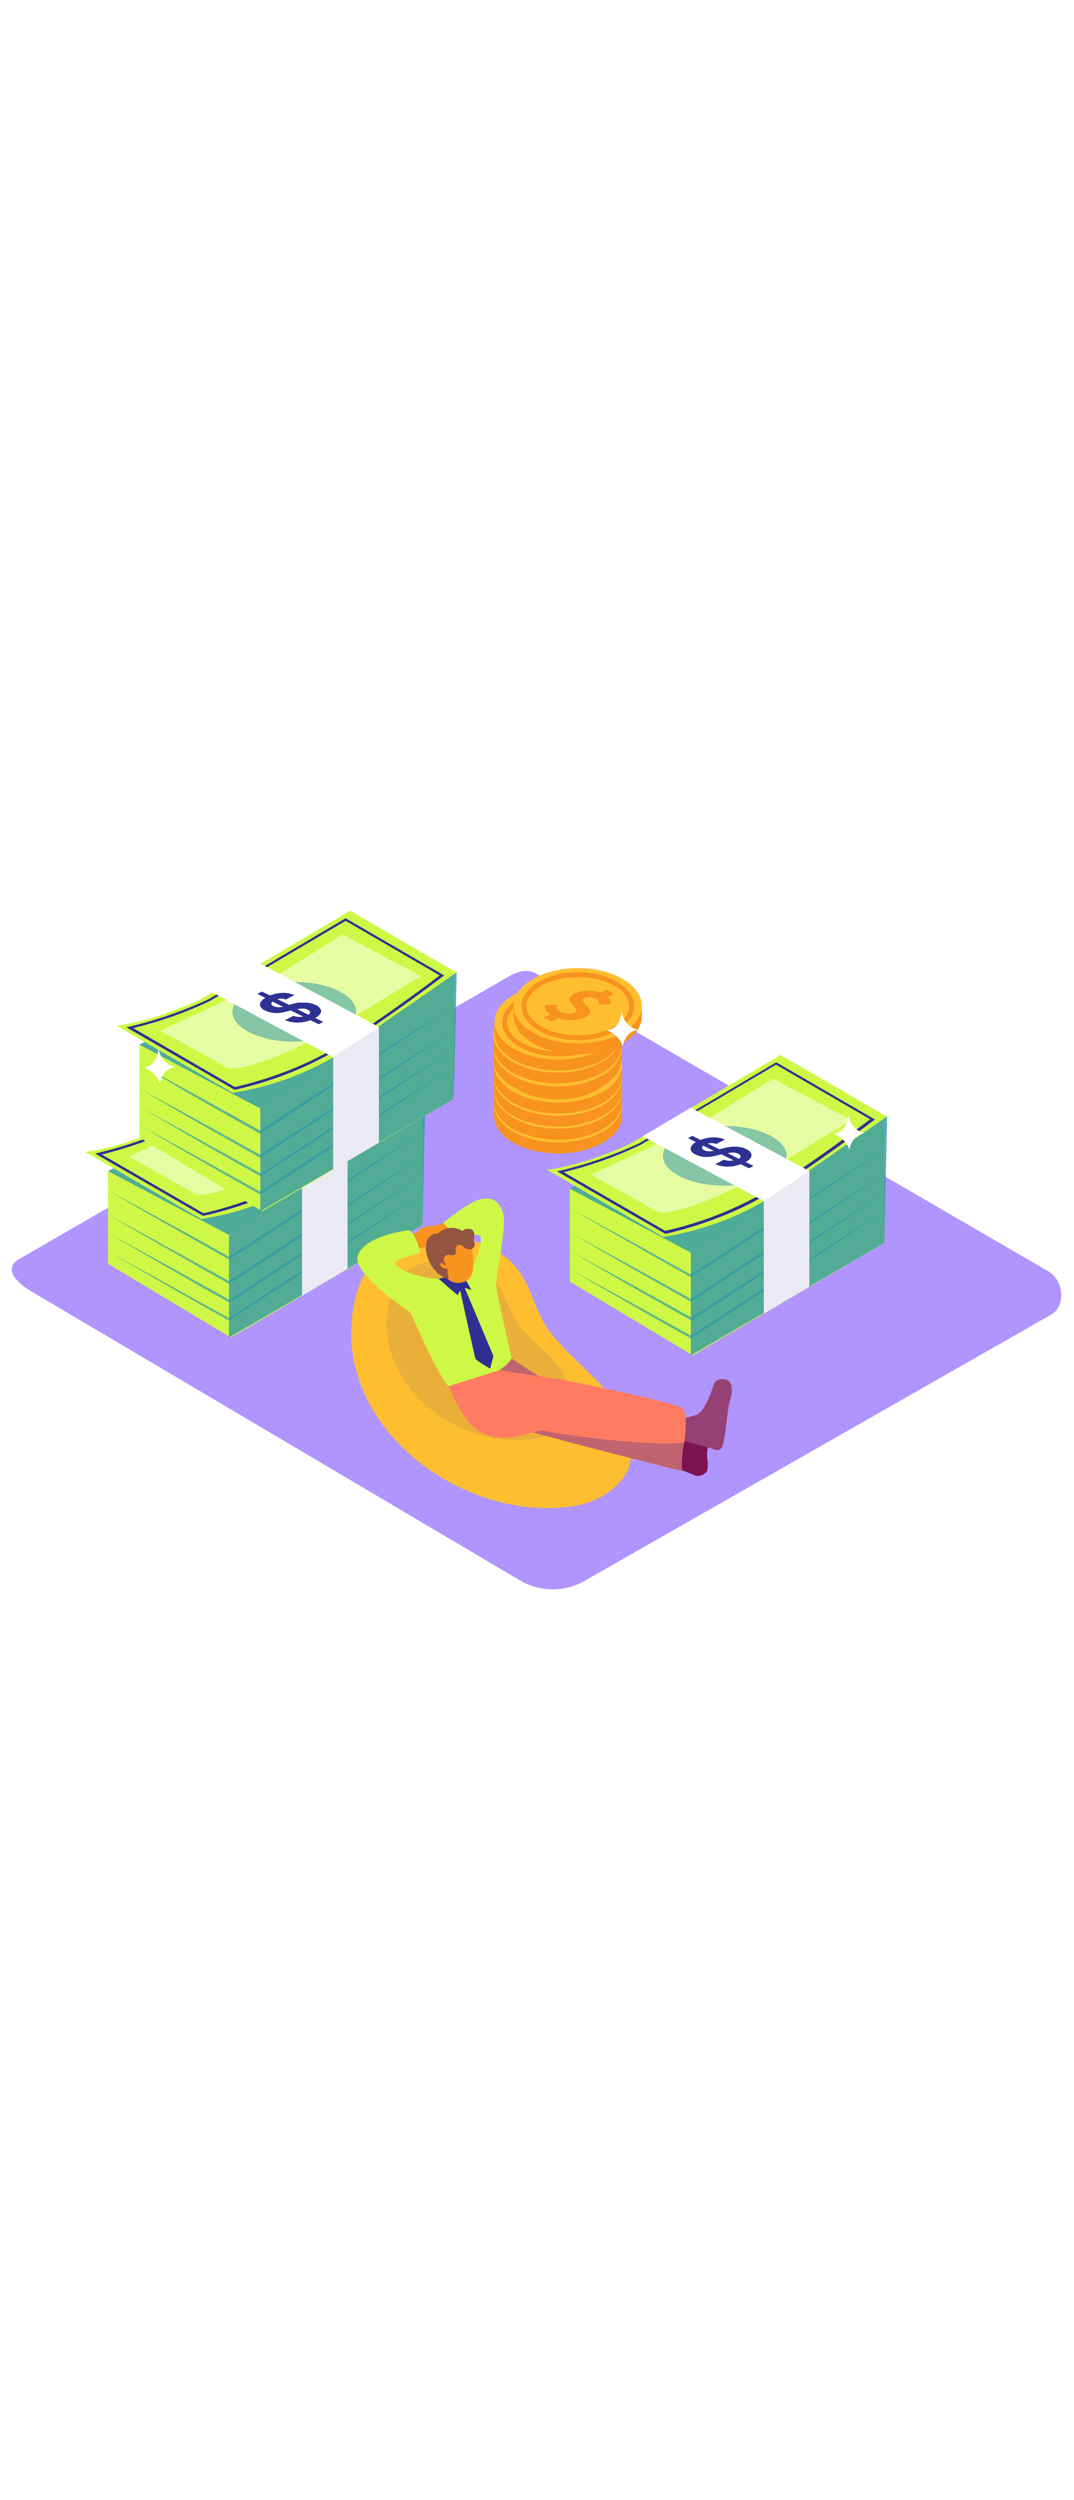 <svg version="1.1" id="Layer_1" xmlns="http://www.w3.org/2000/svg" xmlns:xlink="http://www.w3.org/1999/xlink" x="0px" y="0px" viewBox="0 0 500 500" style="width: 215px;" xml:space="preserve" data-imageid="money-12-80fa8" imageName="Money" class="illustrations_image"><style type="text/css">.st0_money-12-80fa8{fill:#B095FE;}
	.st1_money-12-80fa8{opacity:0.63;fill:url(#SVGID_1_);enable-background:new    ;}
	.st2_money-12-80fa8{opacity:0.63;fill:url(#SVGID_00000068663848910500047980000001461601026655959220_);enable-background:new    ;}
	.st3_money-12-80fa8{opacity:0.63;fill:url(#SVGID_00000165192856021061920600000005932869051809749945_);enable-background:new    ;}
	.st4_money-12-80fa8{opacity:0.63;fill:url(#SVGID_00000121999578260436282110000017658821402789640368_);enable-background:new    ;}
	.st5_money-12-80fa8{fill:#68E1FD;}
	.st6_money-12-80fa8{opacity:0.81;fill:#3099AA;enable-background:new    ;}
	.st7_money-12-80fa8{fill:#2E3192;}
	.st8_money-12-80fa8{opacity:0.54;fill:#3099AA;enable-background:new    ;}
	.st9_money-12-80fa8{opacity:0.5;fill:#FFFFFF;enable-background:new    ;}
	.st10_money-12-80fa8{opacity:0.68;fill:#3099AA;enable-background:new    ;}
	.st11_money-12-80fa8{fill:#FFFFFF;}
	.st12_money-12-80fa8{opacity:0.1;fill:#2E3192;enable-background:new    ;}
	.st13_money-12-80fa8{fill:#FFBE30;}
	.st14_money-12-80fa8{fill:#7C1251;}
	.st15_money-12-80fa8{fill:#F7931E;}
	.st16_money-12-80fa8{fill:#FF7B61;}
	.st17_money-12-80fa8{opacity:0.3;fill:#2E3192;enable-background:new    ;}
	.st18_money-12-80fa8{opacity:0.2;fill:#FFFFFF;enable-background:new    ;}
	.st19_money-12-80fa8{fill:#935542;}</style><g id="background_money-12-80fa8"><path class="st0_money-12-80fa8" d="M242.6,404L15,269.5c-7.2-4.1-13.5-10.7-6.4-15.1L237,122.7c3.4-2.1,8.6-3.5,12.1-1.5L488,259.9
		c7.2,4.2,8.5,16,1.3,20.2L272.5,403.7C263.3,409.1,251.9,409.2,242.6,404z"/><linearGradient id="SVGID_1_-money-12-80fa8" gradientUnits="userSpaceOnUse" x1="290.465" y1="123.746" x2="251.825" y2="160.206" gradientTransform="matrix(1 0 0 -1 0 502)"><stop offset="0" style="stop-color:#FFFFFF;stop-opacity:0"/><stop offset="0.99" style="stop-color:#2E3192"/></linearGradient><path class="st1_money-12-80fa8" d="M313.9,363.7c-5.1,1.6-4.6,6.8-9.9,7.9c-3.2,0.6-4.1,8.1-7.4,8.4L274,397.2l-67.4-42l63.1-36.2l54.4,34.9
		C315.6,360.1,323.8,360.7,313.9,363.7z"/><linearGradient id="SVGID_00000062902639944936302520000007731869105781950621_-money-12-80fa8" gradientUnits="userSpaceOnUse" x1="202.745" y1="198.973" x2="135.145" y2="249.023" gradientTransform="matrix(1 0 0 -1 0 502)"><stop offset="0" style="stop-color:#FFFFFF;stop-opacity:0"/><stop offset="0.99" style="stop-color:#2E3192"/></linearGradient><path style="opacity:0.63;fill:url(#SVGID_00000062902639944936302520000007731869105781950621_);enable-background:new    ;" d="
		M239.1,293.3c-7,2.1-6.3,9.3-13.5,10.8c-4.4,0.9-5.6,11-10.1,11.4L184.6,339l-91.7-57.1l86-49.4l74,47.6
		C241.4,288.5,252.6,289.2,239.1,293.3z"/><linearGradient id="SVGID_00000047778739039316741210000005682744398413063336_-money-12-80fa8" gradientUnits="userSpaceOnUse" x1="404.101" y1="197.621" x2="361.111" y2="247.151" gradientTransform="matrix(1 0 0 -1 0 502)"><stop offset="0" style="stop-color:#FFFFFF;stop-opacity:0"/><stop offset="0.99" style="stop-color:#2E3192"/></linearGradient><path style="opacity:0.63;fill:url(#SVGID_00000047778739039316741210000005682744398413063336_);enable-background:new    ;" d="
		M468.6,283.2l-72.2-46.4l-89.4,51.3l74.4,46.4C411.2,318.5,439.3,299.8,468.6,283.2z"/><linearGradient id="SVGID_00000075844127058107405700000009959397279744754868_-money-12-80fa8" gradientUnits="userSpaceOnUse" x1="296.99" y1="290.47" x2="269.54" y2="319.57" gradientTransform="matrix(1 0 0 -1 0 502)"><stop offset="0" style="stop-color:#FFFFFF;stop-opacity:0"/><stop offset="0.99" style="stop-color:#2E3192"/></linearGradient><path style="opacity:0.63;fill:url(#SVGID_00000075844127058107405700000009959397279744754868_);enable-background:new    ;" d="
		M288,176.4l-47.2,24.8l48,28h1.2c18.9-10.4,31.6-18.1,45-26.4C317.7,193.5,304,187.6,288,176.4z"/></g><g id="coins_2_money-12-80fa8"><polygon class="st5_money-12-80fa8 targetColor" points="196.7,180.7 50.3,213.3 50.3,256.4 107.5,290.7 196.7,238.4 	" style="fill: rgb(206, 248, 69);"/><polyline class="st6_money-12-80fa8" points="197.2,180.6 106.6,243 50.3,213.3 92.8,190.1 	"/><path class="st5_money-12-80fa8 targetColor" d="M39.7,204.4l54,31.2c16.5-2.6,32.4-8.2,46.9-16.5c24.1-13.8,57.4-39.4,57.4-39.4l-49.6-28.7l-70.2,41.4
		C78.2,192.4,58.8,201.8,39.7,204.4z" style="fill: rgb(206, 248, 69);"/><path class="st7_money-12-80fa8" d="M94.5,234.1l-0.2-0.1l-50.1-28.9l1.5-0.3c12.7-3,25.1-7.3,36.9-12.8l63.7-37.6l45.9,26.6l-0.7,0.5
		c-0.3,0.2-30.4,23.3-52,35.7S95,234,94.7,234.1L94.5,234.1z M47.4,205.6l47.3,27.3c2.3-0.5,23.9-5.2,44.3-16.8
		c19.7-11.3,46.6-31.6,51.2-35.1l-43.8-25.4L83.2,193C71.7,198.3,59.7,202.5,47.4,205.6z"/><polygon class="st8_money-12-80fa8" points="106.6,243 106.6,290.7 196.7,238.4 198,179.6 	"/><polygon class="st8_money-12-80fa8" points="106.6,243 106.6,290.7 196.7,238.4 198,179.6 	"/><path class="st9_money-12-80fa8" d="M111.4,182.8l33.4-20.8l36.5,19.3c0,0-38.1,23.1-41,24.7s-34.6,19-48.5,18.3l-31.8-17.7L111.4,182.8z"/><ellipse class="st8_money-12-80fa8" cx="122.4" cy="197.9" rx="28.8" ry="13.9"/><path class="st10_money-12-80fa8" d="M50.3,222.3c9.5,5.1,18.9,10.2,28.4,15.4c9.4,5.1,18.8,10.3,28.2,15.6h-0.6l22.5-14.7l22.6-14.6l22.6-14.6
		c7.6-4.8,15.1-9.6,22.7-14.4c-7.4,5-14.9,10-22.3,15L152,224.9l-22.5,14.8L107,254.3l-0.3,0.2l-0.3-0.2
		c-9.4-5.3-18.7-10.6-28.1-15.9S59.6,227.7,50.3,222.3z"/><path class="st10_money-12-80fa8" d="M50.3,233.6c9.5,5.1,18.9,10.2,28.3,15.4s18.8,10.3,28.2,15.6h-0.6l22.5-14.7l22.6-14.6l22.7-14.5
		c7.6-4.8,15.1-9.6,22.7-14.4c-7.4,5-14.9,10-22.3,15L152,236.2L129.5,251l-22.5,14.6l-0.3,0.2l-0.3-0.2
		c-9.4-5.2-18.7-10.5-28.1-15.9C68.9,244.4,59.6,239,50.3,233.6z"/><path class="st10_money-12-80fa8" d="M50.5,242.3c9.5,5.1,18.9,10.2,28.4,15.4c9.4,5.2,18.8,10.4,28.2,15.6h-0.6l22.5-14.7l22.6-14.6l22.6-14.5
		c7.6-4.8,15.1-9.6,22.7-14.4c-7.4,5-14.9,10-22.3,15l-22.4,14.8l-22.5,14.8l-22.6,14.6l-0.3,0.2l-0.3-0.2
		c-9.4-5.2-18.7-10.5-28.1-15.9C69.2,253,59.9,247.7,50.5,242.3z"/><path class="st10_money-12-80fa8" d="M50.3,250.8c9.5,5.1,18.9,10.2,28.3,15.4s18.8,10.4,28.2,15.6h-0.6l22.5-14.7l22.6-14.6l22.7-14.5
		c7.6-4.8,15.1-9.6,22.7-14.4c-7.4,5-14.9,10-22.3,15l-22.4,14.8L129.5,268l-22.5,14.7l-0.3,0.2l-0.3-0.2
		c-9.4-5.2-18.7-10.5-28.1-15.9S59.6,256.1,50.3,250.8z"/><polygon class="st11_money-12-80fa8" points="84.1,188.8 140.6,219.1 140.6,271.3 161.8,258.7 161.8,205 106.6,175.6 	"/><polygon class="st12_money-12-80fa8" points="140.6,219.1 161.8,205 161.8,258.7 140.6,271.3 	"/><path class="st7_money-12-80fa8" d="M128.5,193.7c1.4,0.1,2.8,0.5,4,1.1c0.9,0.4,1.6,1,2.1,1.8c0.4,0.7,0.4,1.5-0.1,2.2c-0.6,0.9-1.4,1.5-2.4,2
		l3.7,1.8l-2.1,1.1l-3.9-1.9c-1.8,0.7-3.7,1.1-5.7,1.1c-2.1,0.1-4.2-0.3-6.1-1.1l4-2.1c0.8,0.3,1.7,0.5,2.6,0.5c0.6,0,1.3,0,1.9-0.2
		l-5.7-2.8c-1.6,0.4-3,0.8-4.2,1c-1.3,0.2-2.5,0.3-3.8,0.1c-1.4-0.1-2.8-0.5-4-1.1c-0.9-0.4-1.7-1-2.2-1.9c-0.3-0.7-0.2-1.5,0.3-2.2
		c0.5-0.7,1.2-1.3,2-1.8l-3.7-1.8l2.1-1.1l3.8,1.8c1.8-0.7,3.7-1.1,5.6-1.2c2-0.1,4,0.3,5.8,1l-4,2.1c-0.8-0.3-1.5-0.4-2.3-0.4
		c-0.6,0-1.2,0-1.8,0.2l5.5,2.7l0.2-0.1c1.7-0.4,3.1-0.8,4.3-1C125.9,193.6,127.2,193.6,128.5,193.7z M129.8,198.2
		c0-0.5-0.4-0.9-1.2-1.3c-0.7-0.4-1.6-0.5-2.4-0.5c-0.8,0-1.6,0.1-2.4,0.3l5.2,2.6C129.5,198.9,129.8,198.6,129.8,198.2
		 M117.2,195.6l-4.9-2.4c-0.3,0.2-0.6,0.5-0.6,0.9c0,0.4,0.3,0.8,1.1,1.2c0.7,0.3,1.5,0.5,2.3,0.5
		C115.8,195.8,116.6,195.7,117.2,195.6"/><polygon class="st5_money-12-80fa8 targetColor" points="211.3,122 64.9,154.5 64.9,197.7 122.1,232 211.3,179.7 	" style="fill: rgb(206, 248, 69);"/><polyline class="st6_money-12-80fa8" points="211.8,121.9 121.2,184.2 64.9,154.5 107.3,131.4 	"/><path class="st5_money-12-80fa8 targetColor" d="M54.3,145.7l54,31.2c16.5-2.6,32.4-8.2,46.9-16.5c24.2-13.8,57.4-39.4,57.4-39.4L163,92.2l-70.2,41.5
		C92.8,133.6,73.3,143.1,54.3,145.7z" style="fill: rgb(206, 248, 69);"/><path class="st7_money-12-80fa8" d="M109.1,175.4l-0.2-0.1l-50.1-28.9l1.5-0.3c12.7-3,25.1-7.3,36.9-12.8l63.7-37.6l45.9,26.6l-0.7,0.5
		c-0.3,0.2-30.4,23.3-52,35.7c-14,7.8-29.1,13.5-44.8,17L109.1,175.4z M62,146.8l47.3,27.4c2.3-0.5,23.9-5.2,44.2-16.8
		c19.7-11.3,46.6-31.6,51.2-35.1l-43.8-25.4l-63.2,37.3C86.3,139.6,74.3,143.8,62,146.8z"/><polygon class="st8_money-12-80fa8" points="121.2,184.2 121.2,232 211.3,179.7 212.6,120.9 	"/><polygon class="st8_money-12-80fa8" points="121.2,184.2 121.2,232 211.3,179.7 212.6,120.9 	"/><path class="st9_money-12-80fa8" d="M126.1,124.1l33.4-20.8l36.5,19.3c0,0-38.1,23.1-41,24.7s-34.6,19-48.5,18.3L74.7,148L126.1,124.1z"/><ellipse class="st8_money-12-80fa8" cx="137" cy="139.2" rx="28.8" ry="13.9"/><path class="st10_money-12-80fa8" d="M64.9,163.6c9.5,5.1,18.9,10.2,28.3,15.4c9.4,5.2,18.8,10.4,28.2,15.6h-0.6l22.5-14.7l22.6-14.6l22.6-14.5
		c7.6-4.8,15.1-9.6,22.7-14.4c-7.4,5-14.9,10-22.3,15l-22.4,14.9l-22.5,14.8l-22.6,14.7l-0.3,0.2l-0.3-0.2
		c-9.4-5.3-18.7-10.6-28.1-15.9S74.2,169,64.9,163.6z"/><path class="st10_money-12-80fa8" d="M64.9,174.9c9.5,5.1,18.9,10.2,28.3,15.4c9.4,5.2,18.8,10.4,28.2,15.6h-0.6l22.5-14.7l22.6-14.6l22.6-14.5
		c7.6-4.8,15.1-9.6,22.7-14.4c-7.4,5-14.9,10-22.3,15l-22.4,14.9l-22.5,14.8l-22.5,14.6l-0.3,0.2l-0.3-0.2
		c-9.4-5.3-18.7-10.6-28.1-15.9S74.2,180.3,64.9,174.9z"/><path class="st10_money-12-80fa8" d="M65.2,183.6c9.5,5.1,18.9,10.2,28.3,15.4s18.8,10.4,28.2,15.6h-0.6l22.5-14.7l22.6-14.6l22.6-14.5
		c7.5-4.8,15.1-9.6,22.7-14.4c-7.4,5-14.9,10-22.3,15l-22.4,14.8l-22.5,14.8l-22.6,14.6l-0.3,0.2l-0.3-0.2
		c-9.4-5.2-18.7-10.5-28.1-15.9C83.8,194.3,74.5,188.9,65.2,183.6z"/><path class="st10_money-12-80fa8" d="M64.9,192c9.5,5.1,18.9,10.2,28.3,15.4c9.4,5.2,18.8,10.4,28.2,15.6h-0.6l22.5-14.7l22.6-14.6l22.6-14.5
		c7.6-4.8,15.1-9.6,22.7-14.4c-7.4,5-14.9,10-22.3,15l-22.4,14.9l-22.5,14.8L121.5,224l-0.3,0.2l-0.3-0.2
		c-9.4-5.2-18.7-10.5-28.1-15.9S74.2,197.4,64.9,192z"/><polygon class="st11_money-12-80fa8" points="98.7,130.1 155.1,160.3 155.1,212.6 176.4,200 176.4,146.3 121.2,116.8 	"/><polygon class="st12_money-12-80fa8" points="155.1,160.3 176.4,146.3 176.4,200 155.1,212.6 	"/><path class="st7_money-12-80fa8" d="M143.1,135c1.4,0.1,2.8,0.5,4,1.1c0.9,0.4,1.6,1,2.1,1.8c0.4,0.7,0.4,1.5-0.1,2.2c-0.6,0.9-1.4,1.5-2.4,2
		l3.8,1.8l-2.1,1.1l-3.9-1.9c-1.8,0.7-3.7,1.1-5.7,1.1c-2.1,0.1-4.2-0.3-6.1-1.1l3.9-2c0.8,0.3,1.7,0.5,2.6,0.5c0.7,0,1.3,0,1.9-0.2
		l-5.7-2.8c-1.6,0.4-3,0.8-4.2,1c-1.3,0.2-2.5,0.3-3.8,0.1c-1.4-0.1-2.8-0.5-4-1.1c-0.9-0.4-1.7-1-2.2-1.9c-0.3-0.7-0.2-1.6,0.3-2.2
		c0.5-0.7,1.2-1.3,2-1.8l-3.7-1.8l2.1-1.1l3.8,1.8c1.8-0.7,3.7-1.1,5.6-1.2c2-0.1,4,0.3,5.8,1l-4,2.1c-0.8-0.3-1.5-0.4-2.3-0.4
		c-0.6,0-1.2,0-1.7,0.2l5.5,2.7l0.2-0.1c1.7-0.4,3.1-0.8,4.3-1C140.5,135,141.8,134.9,143.1,135z M144.4,139.5
		c0-0.5-0.4-0.9-1.2-1.3c-0.7-0.4-1.6-0.5-2.4-0.5c-0.8,0-1.6,0.1-2.4,0.3l5.2,2.6C144.1,140.2,144.4,139.9,144.4,139.5
		 M131.8,136.9l-4.9-2.4c-0.3,0.2-0.6,0.5-0.6,0.9c0,0.4,0.3,0.8,1.1,1.2c0.7,0.3,1.5,0.5,2.3,0.5
		C130.5,137.1,131.2,137,131.8,136.9"/><path class="st11_money-12-80fa8" d="M73.8,154.8c0,0,0.6,9.6-6.8,10.2c0,0,6.3,2.6,7.4,7.7c0,0,0.8-7,7.2-7.8C76.9,163.9,73.6,159.6,73.8,154.8z"/></g><g id="character_money-12-80fa8"><path class="st13_money-12-80fa8" d="M191.4,245.1c-2.8,0.4-22.2,3.4-27,32.3c-9.2,55.6,52.2,100.4,103.8,91.5c8.1-1.4,16.1-5.6,21.4-12.2
		c4.3-5.4,5.3-12.8,3.9-19.6c-4.4-22.1-25.7-32.8-38-49.7c-6.5-8.9-7.9-20-14.7-28.6C228.8,243.8,209.2,242.4,191.4,245.1z"/><path class="st12_money-12-80fa8" d="M198.5,255.8c-1.9,0.3-14.7,2.2-17.9,21.4c-6.1,36.9,34.6,66.5,68.7,60.6c5.5-0.9,10.6-3.8,14.1-8.1
		c2.8-3.6,3.5-8.5,2.6-13c-2.9-14.6-17-21.7-25.2-32.9c-4.3-5.9-5.2-13.3-9.7-19C223.3,255,210.3,254,198.5,255.8z"/><polygon class="st14_money-12-80fa8" points="322.7,354.5 314.8,351.3 317.2,338.5 324.6,336.9 	"/><path class="st15_money-12-80fa8" d="M206.3,237.4c0,0-4.2,1.5-4.7,1.5s-7.9-0.1-7.4,4.3s12.1,3.2,12.1,3.2l5.3-5.6"/><path class="st15_money-12-80fa8" d="M191.3,242.7l5.9-2c0,0,7.2-1.6,7.9,0s-1.3,6.7-2,6.9l-5.5,1.2l-5.4,0.6"/><path class="st16_money-12-80fa8" d="M238.2,300.5c0,0,36.8,24.2,40.4,24.5s39.9,14.5,39.9,14.5s-1.8,9.1-0.8,13.4c0,0-66.4-16.7-74.7-19.6
		s-27.6-21.9-22.6-27S238.2,300.5,238.2,300.5z"/><path class="st17_money-12-80fa8" d="M238.2,300.5c0,0,36.8,24.2,40.4,24.5s39.9,14.5,39.9,14.5s-1.8,9.1-0.8,13.4c0,0-66.4-16.7-74.7-19.6
		s-27.6-21.9-22.6-27S238.2,300.5,238.2,300.5z"/><path class="st5_money-12-80fa8 targetColor" d="M216.9,262.4c3-2.9,8-15.6,6.8-18.5s-9.3,1.9-9.3,1.9l-8.1-8.4c0,0,11.3-9.3,16.7-10.8s9.6,0.2,11.3,6.7
		s-3.9,29.3-3.2,34.2s7.1,32.9,7.1,32.9c-5.2,8.9-26.3,13.5-29.3,12.8S191,279,191,279s-28-18.3-24.3-26.8s19.9-10.9,23.2-11.3
		s5.8,10.3,5.8,10.3s-10.6,3-11.6,4.4c-1,1.4,3.7,4.9,12.5,6.8s10.8,0.9,10.8,0.9" style="fill: rgb(206, 248, 69);"/><path class="st14_money-12-80fa8" d="M322.7,354.5c0,0-0.7-6.1-1.2-8.9s-2.2-18.3,4.8-17.8s2.6,15.6,2.8,17.3s0.9,6.4-0.1,7.9S325,356,322.7,354.5
		z"/><path class="st14_money-12-80fa8" d="M331.6,342.4c0,0,2.6,1.7,4.3-0.3s2.7-18.9,4-22.3s1.4-9.4-2.7-9.7s-4.7,1.6-5.5,4.3s-4.2,11.1-7.2,12.2
		c-2.6,0.8-5.2,1.5-7.8,2l0.7,9.9L331.6,342.4z"/><path class="st18_money-12-80fa8" d="M331.6,342.4c0,0,2.6,1.7,4.3-0.3s2.7-18.9,4-22.3s1.4-9.4-2.7-9.7s-4.7,1.6-5.5,4.3s-4.2,11.1-7.2,12.2
		c-2.6,0.8-5.2,1.5-7.8,2l0.7,9.9L331.6,342.4z"/><path class="st7_money-12-80fa8" d="M213.8,266.9c0,0,7.2,32.7,7.5,33.6s6.9,4.7,6.9,4.7l1.5-5.9l-13.9-33L213.8,266.9z"/><path class="st7_money-12-80fa8" d="M204.3,263.5c0,0,9.4,8.2,9,7.6s2-3.8,2-3.8l4.2,1.3l-4.9-8.5"/><path class="st15_money-12-80fa8" d="M219.3,248.3c0,0,3.6,13.2-2.3,16.1s-10-1.4-11.9-5.4s-1.1-13.2,6.5-14.1
		C218.3,244.1,219.3,248.3,219.3,248.3z"/><path class="st19_money-12-80fa8" d="M220.4,245.8c0.6-1.6,0.9-4.5-1-5.4c-1.4-0.6-3.1-0.3-4.2,0.8c-0.7-0.5-1.4-0.9-2.3-1.1
		c-3-0.9-6.3-0.2-8.6,1.9c-0.1,0.1-0.2,0.2-0.4,0.3c-0.2,0.1-0.4,0.1-0.6,0.1c-4.6,0.1-5.6,5.4-4.8,9c0.8,3.8,2.8,7.2,5.6,9.7
		c1.2,1,2.7,1.8,4.2,2.2c0.2,0.1,0.4,0,0.4-0.2c0,0,0-0.1,0-0.1c0.2-0.1,0.3-0.4,0.1-0.6c-0.4-0.8-0.5-1.7-0.4-2.6
		c0-0.1,0-0.3-0.1-0.4c0.2-0.2,0.1-0.4,0-0.6c-0.1-0.1-0.2-0.1-0.3-0.1c-1,0.1-2-0.3-2.7-1c-0.4-0.5-0.8-1.4,0.1-1.6
		c0.3-0.1,0.7,0,0.9,0.2c0.1,0.2,0.3,0.4,0.4,0.6c0.1,0.1,0.1,0.1,0.2,0.1c0.3,0.1,0.7-0.1,0.5-0.5c-0.1-0.3-0.3-0.5-0.5-0.7
		c-0.6-1-0.4-2.2,0.4-3c1.1-1,2.1-0.4,3.3-0.4c0.8,0.1,1.5-0.4,1.7-1.2c0-0.5-0.1-1.1-0.2-1.6c0-0.8,0.4-1.6,1.2-1.9
		c1.3-0.5,2.2,0.6,3.1,1.3c0.8,0.6,1.9,0.8,2.9,0.6c1.3-0.3,2-1.7,1.7-2.9c-0.1-0.3-0.2-0.6-0.4-0.8
		C220.7,245.8,220.6,245.7,220.4,245.8z M212.4,247.6c0.1-0.2,0.4-0.4,0.6-0.5c0.1,0,0.2-0.1,0.2-0.1h0.1l0.1,0.1
		C213.1,247.2,212.7,247.4,212.4,247.6L212.4,247.6z M219.9,244.9L219.9,244.9c0-0.1,0.1-0.3,0.1-0.4
		C219.9,244.6,219.9,244.7,219.9,244.9L219.9,244.9z"/><path class="st16_money-12-80fa8" d="M209,313.3c0,0,6.1,19,18.2,22.9s21.9-3.6,27.5-1.9s51.8,7.5,63.9,5.2c0,0,2-13.1-0.8-15.8
		s-53.3-13-58.3-13.7s-27-4.1-27-4.1"/></g><g id="money_money-12-80fa8"><polygon class="st5_money-12-80fa8 targetColor" points="411.7,189 265.3,221.5 265.3,264.7 322.5,299 411.7,246.7 	" style="fill: rgb(206, 248, 69);"/><polyline class="st6_money-12-80fa8" points="412.2,188.9 321.6,251.2 265.3,221.5 307.8,198.4 	"/><path class="st5_money-12-80fa8 targetColor" d="M254.7,212.7l54,31.2c16.5-2.6,32.4-8.2,46.9-16.5c24.1-13.8,57.4-39.4,57.4-39.4l-49.6-28.7l-70.2,41.4
		C293.2,200.6,273.8,210.1,254.7,212.7z" style="fill: rgb(206, 248, 69);"/><path class="st7_money-12-80fa8" d="M309.6,242.4l-0.2-0.1l-50.1-28.9l1.5-0.3c12.7-3,25.1-7.3,36.9-12.8l63.7-37.6l45.9,26.6l-0.7,0.5
		c-0.3,0.2-30.4,23.4-52,35.7s-44.6,16.9-44.8,17L309.6,242.4z M262.4,213.8l47.3,27.3c15.5-3.5,30.4-9.1,44.2-16.8
		c19.7-11.3,46.6-31.6,51.2-35.1l-43.8-25.4l-63.1,37.3C286.7,206.6,274.7,210.8,262.4,213.8z"/><polygon class="st8_money-12-80fa8" points="321.6,251.2 321.6,299 411.7,246.7 413,187.9 	"/><polygon class="st8_money-12-80fa8" points="321.6,251.2 321.6,299 411.7,246.7 413,187.9 	"/><path class="st9_money-12-80fa8" d="M326.5,191.1l33.4-20.8l36.5,19.3c0,0-38.1,23.1-41,24.7s-34.6,19-48.5,18.3L275.1,215L326.5,191.1z"/><ellipse class="st8_money-12-80fa8" cx="337.4" cy="206.2" rx="28.8" ry="13.9"/><path class="st10_money-12-80fa8" d="M265.3,230.6c9.5,5.1,18.9,10.2,28.4,15.4c9.4,5.2,18.8,10.4,28.2,15.6h-0.6l22.5-14.7l22.6-14.6l22.6-14.5
		c7.6-4.8,15.1-9.6,22.7-14.4c-7.4,5-14.9,10-22.3,15L367,233.1l-22.5,14.8L322,262.5l-0.3,0.2l-0.3-0.2
		c-9.4-5.2-18.7-10.5-28.1-15.9C284,241.3,274.7,236,265.3,230.6z"/><path class="st10_money-12-80fa8" d="M265.3,241.9c9.5,5.1,18.9,10.2,28.4,15.4c9.4,5.2,18.8,10.4,28.2,15.6h-0.6l22.5-14.7l22.6-14.6L389,229
		c7.6-4.8,15.1-9.6,22.7-14.4c-7.4,5-14.9,10-22.3,15L367,244.5l-22.5,14.7L322,273.9l-0.3,0.2l-0.3-0.2
		c-9.4-5.3-18.8-10.6-28.1-15.9C284,252.7,274.7,247.3,265.3,241.9z"/><path class="st10_money-12-80fa8" d="M265.6,250.6c9.5,5.1,18.9,10.2,28.4,15.4s18.8,10.4,28.2,15.6h-0.6l22.5-14.7l22.6-14.6l22.6-14.5
		c7.6-4.8,15.1-9.6,22.7-14.4c-7.4,5-14.9,10-22.3,15l-22.4,14.9l-22.5,14.7l-22.5,14.7l-0.3,0.2l-0.3-0.2
		c-9.4-5.3-18.7-10.6-28.1-15.9C284.2,261.3,274.9,255.9,265.6,250.6z"/><path class="st10_money-12-80fa8" d="M265.3,259c9.5,5.1,18.9,10.2,28.4,15.4s18.8,10.4,28.2,15.6h-0.6l22.5-14.7l22.6-14.6l22.6-14.5
		c7.6-4.8,15.1-9.6,22.7-14.4c-7.4,5-14.9,10-22.3,15L367,261.6l-22.5,14.8L322,291l-0.3,0.2l-0.3-0.2c-9.4-5.2-18.7-10.5-28.1-15.9
		S274.7,264.4,265.3,259z"/><polygon class="st11_money-12-80fa8" points="299.2,197.1 355.6,227.3 355.6,279.6 376.8,267 376.8,213.3 321.6,183.8 	"/><polygon class="st12_money-12-80fa8" points="355.6,227.3 376.8,213.3 376.8,267 355.6,279.6 	"/><path class="st7_money-12-80fa8" d="M343.5,202c1.4,0.1,2.8,0.5,4,1.1c0.9,0.4,1.6,1,2.1,1.8c0.4,0.7,0.3,1.5-0.1,2.2c-0.6,0.9-1.4,1.5-2.4,2
		l3.7,1.8l-2.1,1.1l-3.9-1.9c-1.8,0.7-3.7,1.1-5.7,1.1c-2.1,0.1-4.2-0.3-6.1-1.1l4-2.1c0.8,0.3,1.7,0.5,2.6,0.5c0.6,0,1.3,0,1.9-0.2
		l-5.7-2.8c-1.6,0.4-3,0.8-4.2,1c-1.3,0.2-2.5,0.3-3.8,0.2c-1.4-0.1-2.7-0.5-4-1.1c-0.9-0.4-1.7-1-2.1-1.9c-0.3-0.7-0.2-1.6,0.3-2.2
		c0.5-0.7,1.2-1.3,2-1.7l-3.7-1.8l2-1.1l3.8,1.9c1.8-0.7,3.7-1.1,5.6-1.2c2-0.1,4,0.3,5.8,1l-4,2.1c-0.8-0.3-1.5-0.4-2.3-0.4
		c-0.6,0-1.2,0-1.7,0.2l5.5,2.7l0.2-0.1c1.7-0.4,3.1-0.8,4.3-1C341,201.9,342.3,201.9,343.5,202z M344.8,206.5
		c0-0.5-0.4-0.9-1.2-1.3c-0.7-0.4-1.6-0.5-2.4-0.5c-0.8,0-1.6,0.1-2.4,0.3l5.2,2.6C344.6,207.2,344.8,206.8,344.8,206.5
		 M332.3,203.9l-4.9-2.4c-0.3,0.2-0.6,0.5-0.6,0.9c0,0.4,0.3,0.8,1.1,1.2c0.7,0.4,1.5,0.5,2.3,0.5
		C330.9,204.1,331.6,204,332.3,203.9"/><path class="st11_money-12-80fa8" d="M394.9,185.6c0,0,0.6,9.6-6.9,10.2c0,0,6.3,2.6,7.4,7.7c0,0,0.8-7,7.2-7.8C398,194.7,394.7,190.4,394.9,185.6
		z"/></g><g id="coins_1_money-12-80fa8"><ellipse class="st15_money-12-80fa8" cx="259.8" cy="187.6" rx="29.8" ry="17.5"/><polygon class="st15_money-12-80fa8" points="229.9,187.6 229.9,182.5 233.2,186.5 	"/><polygon class="st15_money-12-80fa8" points="289.6,182.5 289.6,187.6 285.8,187.6 288.6,183.5 	"/><ellipse class="st13_money-12-80fa8" cx="259.8" cy="182.5" rx="29.8" ry="17.5"/><path class="st15_money-12-80fa8" d="M274.9,180.2c0.2,0.4,0.3,0.9,0.2,1.3L275,182h-5.4c0-0.2,0.1-0.3,0.1-0.5c0-0.4-0.1-0.7-0.3-1
		c-0.3-0.5-0.8-1-1.3-1.2c-0.8-0.4-1.7-0.6-2.6-0.7c-0.8-0.1-1.7,0-2.5,0.3c-0.8,0.3-1.1,0.8-0.9,1.3c0.3,0.6,0.7,1.2,1.2,1.7
		c0.6,0.6,1.1,1.2,1.6,1.9c0.5,0.6,0.6,1.4,0.3,2.1c-0.6,1-1.5,1.7-2.6,2.1c-1.8,0.8-3.8,1.2-5.8,1.2c-2.1,0.1-4.3-0.2-6.3-0.9
		l-3.1,1.4l-3.6-1.7l3.1-1.3c-0.5-0.4-1-0.8-1.5-1.3c-0.3-0.4-0.6-0.8-0.7-1.2c-0.1-0.3-0.2-0.7-0.2-1c0-0.2,0-0.5,0-0.7l0.1-0.3
		h5.5c-0.1,0.2-0.1,0.4-0.1,0.6c0,0.4,0.2,0.9,0.4,1.2c0.4,0.7,1.1,1.2,1.8,1.5c1,0.5,2.1,0.8,3.2,0.8c1,0.1,2-0.1,2.9-0.5
		c0.8-0.3,1-0.8,0.9-1.3c-0.3-0.7-0.7-1.2-1.2-1.7c-0.6-0.6-1.2-1.2-1.7-1.9c-0.5-0.6-0.6-1.4-0.2-2.1c0.7-1,1.6-1.7,2.8-2.1
		c1.8-0.7,3.6-1.1,5.5-1.1c2-0.1,4,0.2,5.9,0.9l3.1-1.3l3.4,1.9l-3.1,1.4C274.1,179,274.6,179.5,274.9,180.2z"/><path class="st15_money-12-80fa8" d="M259.8,198.6c-14.4,0-26.2-7.1-26.2-15.8s11.8-15.8,26.2-15.8S286,174,286,182.7S274.2,198.6,259.8,198.6z
		 M259.8,169.2c-13.2,0-23.9,6.1-23.9,13.5s10.7,13.5,23.9,13.5c13.2,0,23.9-6.1,23.9-13.5S273,169.2,259.8,169.2z"/><ellipse class="st15_money-12-80fa8" cx="259.8" cy="181.2" rx="29.8" ry="17.5"/><polygon class="st15_money-12-80fa8" points="229.9,181.2 229.9,176.1 233.2,180.2 	"/><polygon class="st15_money-12-80fa8" points="289.6,176.1 289.6,181.2 285.8,181.2 288.6,177.1 	"/><ellipse class="st13_money-12-80fa8" cx="259.8" cy="176.1" rx="29.8" ry="17.5"/><path class="st15_money-12-80fa8" d="M274.9,173.8c0.2,0.4,0.3,0.9,0.2,1.3l-0.1,0.5h-5.4c0-0.2,0.1-0.3,0.1-0.5c0-0.4-0.1-0.7-0.3-1
		c-0.3-0.5-0.8-0.9-1.3-1.1c-0.8-0.4-1.7-0.6-2.6-0.7c-0.8-0.1-1.7,0.1-2.4,0.4c-0.8,0.3-1.1,0.8-0.9,1.3c0.2,0.6,0.6,1.2,1.2,1.7
		c0.6,0.6,1.1,1.2,1.6,1.9c0.5,0.6,0.6,1.4,0.3,2.1c-0.6,1-1.5,1.7-2.6,2.1c-1.8,0.8-3.8,1.2-5.8,1.2c-2.1,0.1-4.3-0.2-6.3-0.9
		l-3.1,1.3l-3.7-1.8l3.1-1.3c-0.5-0.4-1-0.8-1.5-1.3c-0.3-0.4-0.6-0.8-0.7-1.2c-0.1-0.3-0.2-0.7-0.2-1c0-0.2,0-0.5,0-0.7l0.1-0.3
		h5.5c-0.1,0.2-0.1,0.4-0.1,0.6c0,0.4,0.2,0.9,0.4,1.2c0.4,0.7,1.1,1.2,1.8,1.5c1,0.5,2.1,0.8,3.2,0.8c1,0.1,2-0.1,2.9-0.5
		c0.8-0.3,1-0.8,0.9-1.3c-0.3-0.7-0.7-1.2-1.2-1.7c-0.6-0.6-1.2-1.2-1.7-1.9c-0.5-0.6-0.6-1.4-0.2-2.1c0.6-1,1.6-1.7,2.8-2.1
		c1.8-0.7,3.6-1.1,5.5-1.1c2-0.1,4,0.2,5.9,0.9l3.1-1.3l3.4,1.9l-3.1,1.3C274.1,172.6,274.6,173.1,274.9,173.8z"/><path class="st15_money-12-80fa8" d="M259.8,192.2c-14.4,0-26.2-7.1-26.2-15.8s11.8-15.8,26.2-15.8s26.2,7.1,26.2,15.8S274.2,192.2,259.8,192.2z
		 M259.8,162.8c-13.2,0-23.9,6.1-23.9,13.5s10.7,13.5,23.9,13.5c13.2,0,23.9-6.1,23.9-13.5S273,162.8,259.8,162.8L259.8,162.8z"/><ellipse class="st15_money-12-80fa8" cx="259.8" cy="175.1" rx="29.8" ry="17.5"/><polygon class="st15_money-12-80fa8" points="229.9,175.1 229.9,170.1 233.2,174.1 	"/><polygon class="st15_money-12-80fa8" points="289.6,170.1 289.6,175.1 285.8,175.1 288.6,171.1 	"/><ellipse class="st13_money-12-80fa8" cx="259.8" cy="170.1" rx="29.8" ry="17.5"/><path class="st15_money-12-80fa8" d="M274.9,167.8c0.2,0.4,0.3,0.9,0.2,1.3l-0.1,0.5l-5.4,0.1c0-0.2,0.1-0.3,0.1-0.5c0-0.4-0.1-0.7-0.3-1
		c-0.3-0.5-0.8-0.9-1.3-1.2c-0.8-0.4-1.7-0.6-2.6-0.7c-0.8-0.1-1.7,0.1-2.4,0.4c-0.8,0.3-1.1,0.8-0.9,1.3c0.2,0.6,0.6,1.2,1.2,1.7
		c0.6,0.6,1.1,1.2,1.6,1.9c0.5,0.6,0.6,1.4,0.3,2.1c-0.6,1-1.5,1.7-2.6,2.1c-1.8,0.8-3.8,1.2-5.8,1.2c-2.1,0.1-4.3-0.2-6.3-0.9
		l-3.1,1.3l-3.7-1.8l3.1-1.3c-0.5-0.4-1-0.8-1.5-1.3c-0.5-0.6-0.9-1.4-0.9-2.2c0-0.2,0-0.5,0-0.7l0.1-0.3h5.5
		c-0.1,0.2-0.1,0.4-0.1,0.6c0,0.4,0.2,0.9,0.4,1.2c0.4,0.7,1.1,1.2,1.8,1.5c1,0.5,2.1,0.8,3.2,0.8c1,0.1,2-0.1,2.9-0.5
		c0.8-0.3,1-0.8,0.9-1.3c-0.3-0.7-0.7-1.2-1.2-1.7c-0.6-0.6-1.2-1.2-1.7-1.9c-0.5-0.6-0.6-1.4-0.2-2.1c0.6-1,1.6-1.7,2.8-2.1
		c1.8-0.7,3.6-1.1,5.5-1.1c2-0.1,4,0.2,5.9,0.9l3.1-1.3l3.4,1.9l-3.1,1.3C274.1,166.5,274.6,167.1,274.9,167.8z"/><path class="st15_money-12-80fa8" d="M259.8,186.1c-14.4,0-26.2-7.1-26.2-15.8s11.8-15.8,26.2-15.8s26.2,7.1,26.2,15.8S274.2,186.1,259.8,186.1z
		 M259.8,156.8c-13.2,0-23.9,6.1-23.9,13.5s10.7,13.5,23.9,13.5c13.2,0,23.9-6.1,23.9-13.5S273,156.8,259.8,156.8z"/><ellipse class="st15_money-12-80fa8" cx="259.8" cy="169" rx="29.8" ry="17.5"/><polygon class="st15_money-12-80fa8" points="229.9,169 229.9,163.9 233.2,168 	"/><polygon class="st15_money-12-80fa8" points="289.6,163.9 289.6,169 285.8,169 288.6,164.9 	"/><ellipse class="st13_money-12-80fa8" cx="259.8" cy="163.9" rx="29.8" ry="17.5"/><path class="st15_money-12-80fa8" d="M274.9,161.6c0.2,0.4,0.3,0.9,0.2,1.3l-0.1,0.5h-5.4c0-0.2,0.1-0.3,0.1-0.5c0-0.4-0.1-0.7-0.3-1
		c-0.3-0.5-0.8-0.9-1.3-1.2c-0.8-0.4-1.7-0.6-2.6-0.7c-0.8-0.1-1.7,0.1-2.4,0.4c-0.8,0.3-1.1,0.8-0.9,1.3c0.3,0.7,0.6,1.2,1.2,1.7
		c0.6,0.6,1.1,1.2,1.6,1.9c0.5,0.6,0.6,1.4,0.3,2.1c-0.6,1-1.5,1.7-2.6,2.1c-1.8,0.8-3.8,1.2-5.8,1.2c-2.1,0.1-4.3-0.2-6.3-0.9
		l-3.1,1.4l-3.7-1.8l3.1-1.3c-0.5-0.4-1-0.8-1.5-1.3c-0.3-0.4-0.6-0.8-0.7-1.2c-0.1-0.3-0.2-0.7-0.2-1c0-0.2,0-0.5,0-0.7l0.1-0.3
		h5.5c-0.1,0.2-0.1,0.4-0.1,0.6c0,0.4,0.2,0.9,0.4,1.2c0.4,0.7,1.1,1.2,1.8,1.5c1,0.5,2.1,0.8,3.2,0.8c1,0.1,2-0.1,2.9-0.5
		c0.8-0.3,1-0.8,0.9-1.3c-0.3-0.7-0.7-1.2-1.2-1.7c-0.6-0.6-1.2-1.2-1.7-1.9c-0.5-0.6-0.6-1.4-0.2-2.1c0.7-1,1.6-1.7,2.8-2.1
		c1.8-0.7,3.6-1.1,5.5-1.1c2-0.1,4,0.2,5.9,0.9l3.1-1.3l3.4,1.9l-3.1,1.4C274.1,160.3,274.6,160.9,274.9,161.6z"/><path class="st15_money-12-80fa8" d="M259.8,180c-14.4,0-26.2-7.1-26.2-15.8s11.8-15.8,26.2-15.8s26.2,7.1,26.2,15.8S274.2,180,259.8,180z
		 M259.8,150.7c-13.2,0-23.9,6.1-23.9,13.5s10.7,13.5,23.9,13.5c13.2,0,23.9-6.1,23.9-13.5S273,150.6,259.8,150.7L259.8,150.7z"/><ellipse class="st15_money-12-80fa8" cx="259.5" cy="161.4" rx="29.8" ry="17.5"/><polygon class="st15_money-12-80fa8" points="229.7,161.4 229.7,156.4 232.9,160.4 	"/><polygon class="st15_money-12-80fa8" points="289.4,156.4 289.4,161.4 285.6,161.4 288.3,157.4 	"/><ellipse class="st13_money-12-80fa8" cx="259.5" cy="156.4" rx="29.8" ry="17.5"/><path class="st15_money-12-80fa8" d="M274.6,154c0.2,0.4,0.3,0.9,0.2,1.3l-0.1,0.5h-5.5c0.1-0.1,0.1-0.3,0.1-0.5c0-0.4-0.1-0.7-0.3-1
		c-0.3-0.5-0.8-1-1.3-1.2c-0.8-0.4-1.7-0.6-2.6-0.7c-0.8-0.1-1.7,0.1-2.4,0.4c-0.8,0.3-1,0.8-0.9,1.3c0.3,0.6,0.7,1.2,1.2,1.7
		c0.6,0.6,1.1,1.2,1.6,1.9c0.5,0.6,0.6,1.4,0.3,2.1c-0.6,1-1.5,1.7-2.6,2.1c-1.8,0.8-3.8,1.2-5.8,1.2c-2.1,0.1-4.3-0.2-6.3-0.9
		l-3.1,1.4l-3.7-1.8l3-1.3c-0.5-0.4-1-0.8-1.5-1.3c-0.3-0.4-0.6-0.8-0.7-1.2c-0.1-0.3-0.2-0.7-0.2-1c0-0.2,0-0.5,0.1-0.7l0.1-0.3
		h5.4c0,0.1-0.1,0.3-0.1,0.6c0,0.4,0.2,0.9,0.4,1.2c0.4,0.7,1.1,1.2,1.8,1.5c1,0.5,2.1,0.8,3.2,0.8c1,0.1,2-0.1,2.9-0.5
		c0.8-0.3,1-0.8,0.9-1.3c-0.3-0.7-0.7-1.2-1.2-1.7c-0.6-0.6-1.2-1.2-1.7-1.9c-0.5-0.6-0.6-1.4-0.2-2.1c0.6-1,1.6-1.7,2.8-2.1
		c1.8-0.7,3.6-1.1,5.5-1.1c2-0.1,4,0.2,5.9,0.9l3.1-1.3l3.4,1.9l-3.1,1.4C273.9,152.7,274.4,153.3,274.6,154z"/><path class="st15_money-12-80fa8" d="M259.6,172.4c-14.4,0-26.2-7.1-26.2-15.8s11.8-15.8,26.2-15.8c14.5,0,26.2,7.1,26.2,15.8
		S274,172.4,259.6,172.4z M259.6,143.1c-13.2,0-23.9,6.1-23.9,13.5s10.7,13.5,23.9,13.5s23.9-6.1,23.9-13.5S272.7,143.1,259.6,143.1
		z"/><ellipse class="st15_money-12-80fa8" cx="259.5" cy="155" rx="29.8" ry="17.5"/><polygon class="st15_money-12-80fa8" points="229.7,155 229.7,150 232.9,154 	"/><polygon class="st15_money-12-80fa8" points="289.4,150 289.4,155 285.6,155 288.3,151 	"/><ellipse class="st13_money-12-80fa8" cx="259.5" cy="150" rx="29.8" ry="17.5"/><path class="st15_money-12-80fa8" d="M274.6,147.6c0.2,0.4,0.3,0.9,0.2,1.3l-0.1,0.5h-5.5c0.2-0.5,0.1-1-0.2-1.4c-0.3-0.5-0.8-1-1.3-1.2
		c-0.8-0.4-1.7-0.6-2.6-0.7c-0.8-0.1-1.7,0.1-2.4,0.4c-0.8,0.3-1,0.8-0.9,1.3c0.3,0.6,0.7,1.2,1.2,1.7c0.6,0.6,1.1,1.2,1.6,1.9
		c0.5,0.6,0.6,1.4,0.3,2.1c-0.6,1-1.5,1.7-2.6,2.1c-1.8,0.8-3.8,1.2-5.8,1.2c-2.1,0.1-4.3-0.2-6.3-0.9l-3.1,1.4l-3.7-1.8l3-1.3
		c-0.5-0.4-1-0.8-1.5-1.3c-0.3-0.4-0.6-0.8-0.7-1.2c-0.1-0.3-0.2-0.7-0.2-1c0-0.2,0-0.5,0.1-0.7l0.1-0.3h5.4c0,0.1-0.1,0.3-0.1,0.6
		c0,0.4,0.2,0.9,0.4,1.2c0.4,0.7,1.1,1.2,1.8,1.5c1,0.5,2.1,0.8,3.2,0.8c1,0.1,2-0.1,2.9-0.5c0.8-0.3,1-0.8,0.9-1.3
		c-0.3-0.7-0.7-1.2-1.2-1.7c-0.6-0.6-1.2-1.2-1.7-1.9c-0.5-0.6-0.6-1.4-0.2-2.1c0.6-1,1.6-1.7,2.8-2.1c1.8-0.7,3.6-1.1,5.5-1.1
		c2-0.1,4,0.2,5.9,0.9l3.1-1.3l3.4,1.9l-3.1,1.4C273.9,146.4,274.4,147,274.6,147.6z"/><path class="st15_money-12-80fa8" d="M259.6,166c-14.4,0-26.2-7.1-26.2-15.8s11.8-15.8,26.2-15.8c14.5,0,26.2,7.1,26.2,15.8S274,166,259.6,166z
		 M259.6,136.7c-13.2,0-23.9,6.1-23.9,13.5s10.7,13.5,23.9,13.5s23.9-6.1,23.9-13.5S272.7,136.7,259.6,136.7L259.6,136.7z"/><ellipse class="st15_money-12-80fa8" cx="260" cy="149" rx="29.8" ry="17.5"/><polygon class="st15_money-12-80fa8" points="230.1,149 230.1,143.9 233.4,148 	"/><polygon class="st15_money-12-80fa8" points="289.8,143.9 289.8,149 286,149 288.8,144.9 	"/><ellipse class="st13_money-12-80fa8" cx="260" cy="143.9" rx="29.8" ry="17.5"/><path class="st15_money-12-80fa8" d="M275.1,141.6c0.2,0.4,0.3,0.9,0.2,1.3l-0.1,0.5h-5.4c0.2-0.5,0.1-1-0.2-1.4c-0.3-0.5-0.8-1-1.3-1.2
		c-0.8-0.4-1.7-0.6-2.6-0.7c-0.8-0.1-1.7,0.1-2.4,0.4c-0.8,0.3-1.1,0.8-0.9,1.3c0.3,0.6,0.7,1.2,1.2,1.7c0.6,0.6,1.1,1.2,1.6,1.9
		c0.5,0.6,0.6,1.4,0.3,2.1c-0.6,1-1.5,1.7-2.6,2.1c-1.8,0.8-3.8,1.2-5.8,1.2c-2.1,0.1-4.3-0.2-6.3-0.9l-3.1,1.4l-3.6-1.8l3.1-1.3
		c-0.5-0.4-1-0.8-1.5-1.3c-0.3-0.4-0.6-0.8-0.7-1.2c-0.1-0.3-0.2-0.7-0.2-1c0-0.2,0-0.5,0.1-0.7l0.1-0.3h5.4
		c-0.1,0.2-0.1,0.4-0.1,0.6c0,0.4,0.2,0.9,0.4,1.2c0.4,0.7,1.1,1.2,1.8,1.5c1,0.5,2.1,0.8,3.2,0.8c1,0.1,2-0.1,2.9-0.5
		c0.8-0.3,1-0.8,0.9-1.3c-0.3-0.7-0.7-1.2-1.2-1.7c-0.6-0.6-1.2-1.2-1.7-1.9c-0.5-0.6-0.6-1.4-0.2-2.1c0.7-1,1.6-1.7,2.8-2.1
		c1.8-0.7,3.6-1.1,5.5-1.1c2-0.1,4,0.2,5.9,0.9l3.1-1.3l3.4,1.9l-3.1,1.4C274.4,140.4,274.8,140.9,275.1,141.6z"/><path class="st15_money-12-80fa8" d="M260,160c-14.4,0-26.2-7.1-26.2-15.8s11.8-15.8,26.2-15.8c14.5,0,26.2,7.1,26.2,15.8S274.5,160,260,160z
		 M260,130.6c-13.2,0-23.9,6.1-23.9,13.5s10.7,13.5,23.9,13.5s23.9-6.1,23.9-13.5S273.2,130.6,260,130.6L260,130.6z"/><ellipse class="st15_money-12-80fa8" cx="269" cy="141.4" rx="29.8" ry="17.5"/><polygon class="st15_money-12-80fa8" points="239.1,141.4 239.1,136.4 242.4,140.4 	"/><polygon class="st15_money-12-80fa8" points="298.8,136.4 298.8,141.4 295,141.4 297.8,137.4 	"/><ellipse class="st13_money-12-80fa8" cx="269" cy="136.4" rx="29.8" ry="17.5"/><path class="st15_money-12-80fa8" d="M284.1,134c0.2,0.4,0.3,0.9,0.2,1.3l-0.1,0.5h-5.4c0-0.2,0.1-0.3,0.1-0.5c0-0.4-0.1-0.7-0.3-1
		c-0.3-0.5-0.8-0.9-1.3-1.2c-0.8-0.4-1.7-0.6-2.6-0.7c-0.8-0.1-1.7,0.1-2.4,0.4c-0.8,0.3-1.1,0.8-0.9,1.3c0.3,0.7,0.6,1.2,1.2,1.7
		c0.6,0.6,1.1,1.2,1.6,1.9c0.5,0.6,0.6,1.4,0.3,2.1c-0.6,1-1.5,1.7-2.6,2.1c-1.8,0.8-3.8,1.2-5.8,1.2c-2.1,0.1-4.3-0.2-6.3-0.9
		l-3.1,1.4l-3.7-1.8l3.1-1.3c-0.5-0.4-1-0.8-1.5-1.3c-0.3-0.4-0.6-0.8-0.7-1.2c-0.1-0.3-0.2-0.7-0.2-1c0-0.2,0-0.5,0-0.7l0.1-0.3
		h5.5c-0.1,0.2-0.1,0.4-0.1,0.6c0,0.4,0.2,0.9,0.4,1.2c0.4,0.7,1.1,1.2,1.8,1.5c1,0.5,2.1,0.8,3.2,0.8c1,0.1,2-0.1,2.9-0.5
		c0.8-0.3,1-0.8,0.9-1.3c-0.3-0.6-0.7-1.2-1.2-1.7c-0.6-0.6-1.2-1.2-1.7-1.9c-0.5-0.6-0.6-1.4-0.2-2.1c0.6-1,1.6-1.8,2.8-2.1
		c1.8-0.7,3.6-1.1,5.5-1.1c2-0.1,4,0.2,5.9,0.9l3.1-1.3l3.4,1.9l-3.1,1.4C283.3,132.8,283.8,133.3,284.1,134z"/><path class="st15_money-12-80fa8" d="M269,152.4c-14.4,0-26.2-7.1-26.2-15.8s11.8-15.8,26.2-15.8s26.2,7.1,26.2,15.8S283.5,152.4,269,152.4z
		 M269,123.1c-13.2,0-23.9,6.1-23.9,13.5s10.7,13.5,23.9,13.5c13.2,0,23.9-6.1,23.9-13.5S282.2,123.1,269,123.1z"/><path class="st11_money-12-80fa8" d="M289.4,137.5c0,0,0.6,9.6-6.9,10.2c0,0,6.3,2.6,7.4,7.7c0,0,0.8-7,7.2-7.8
		C292.4,146.6,289.2,142.3,289.4,137.5z"/></g></svg>